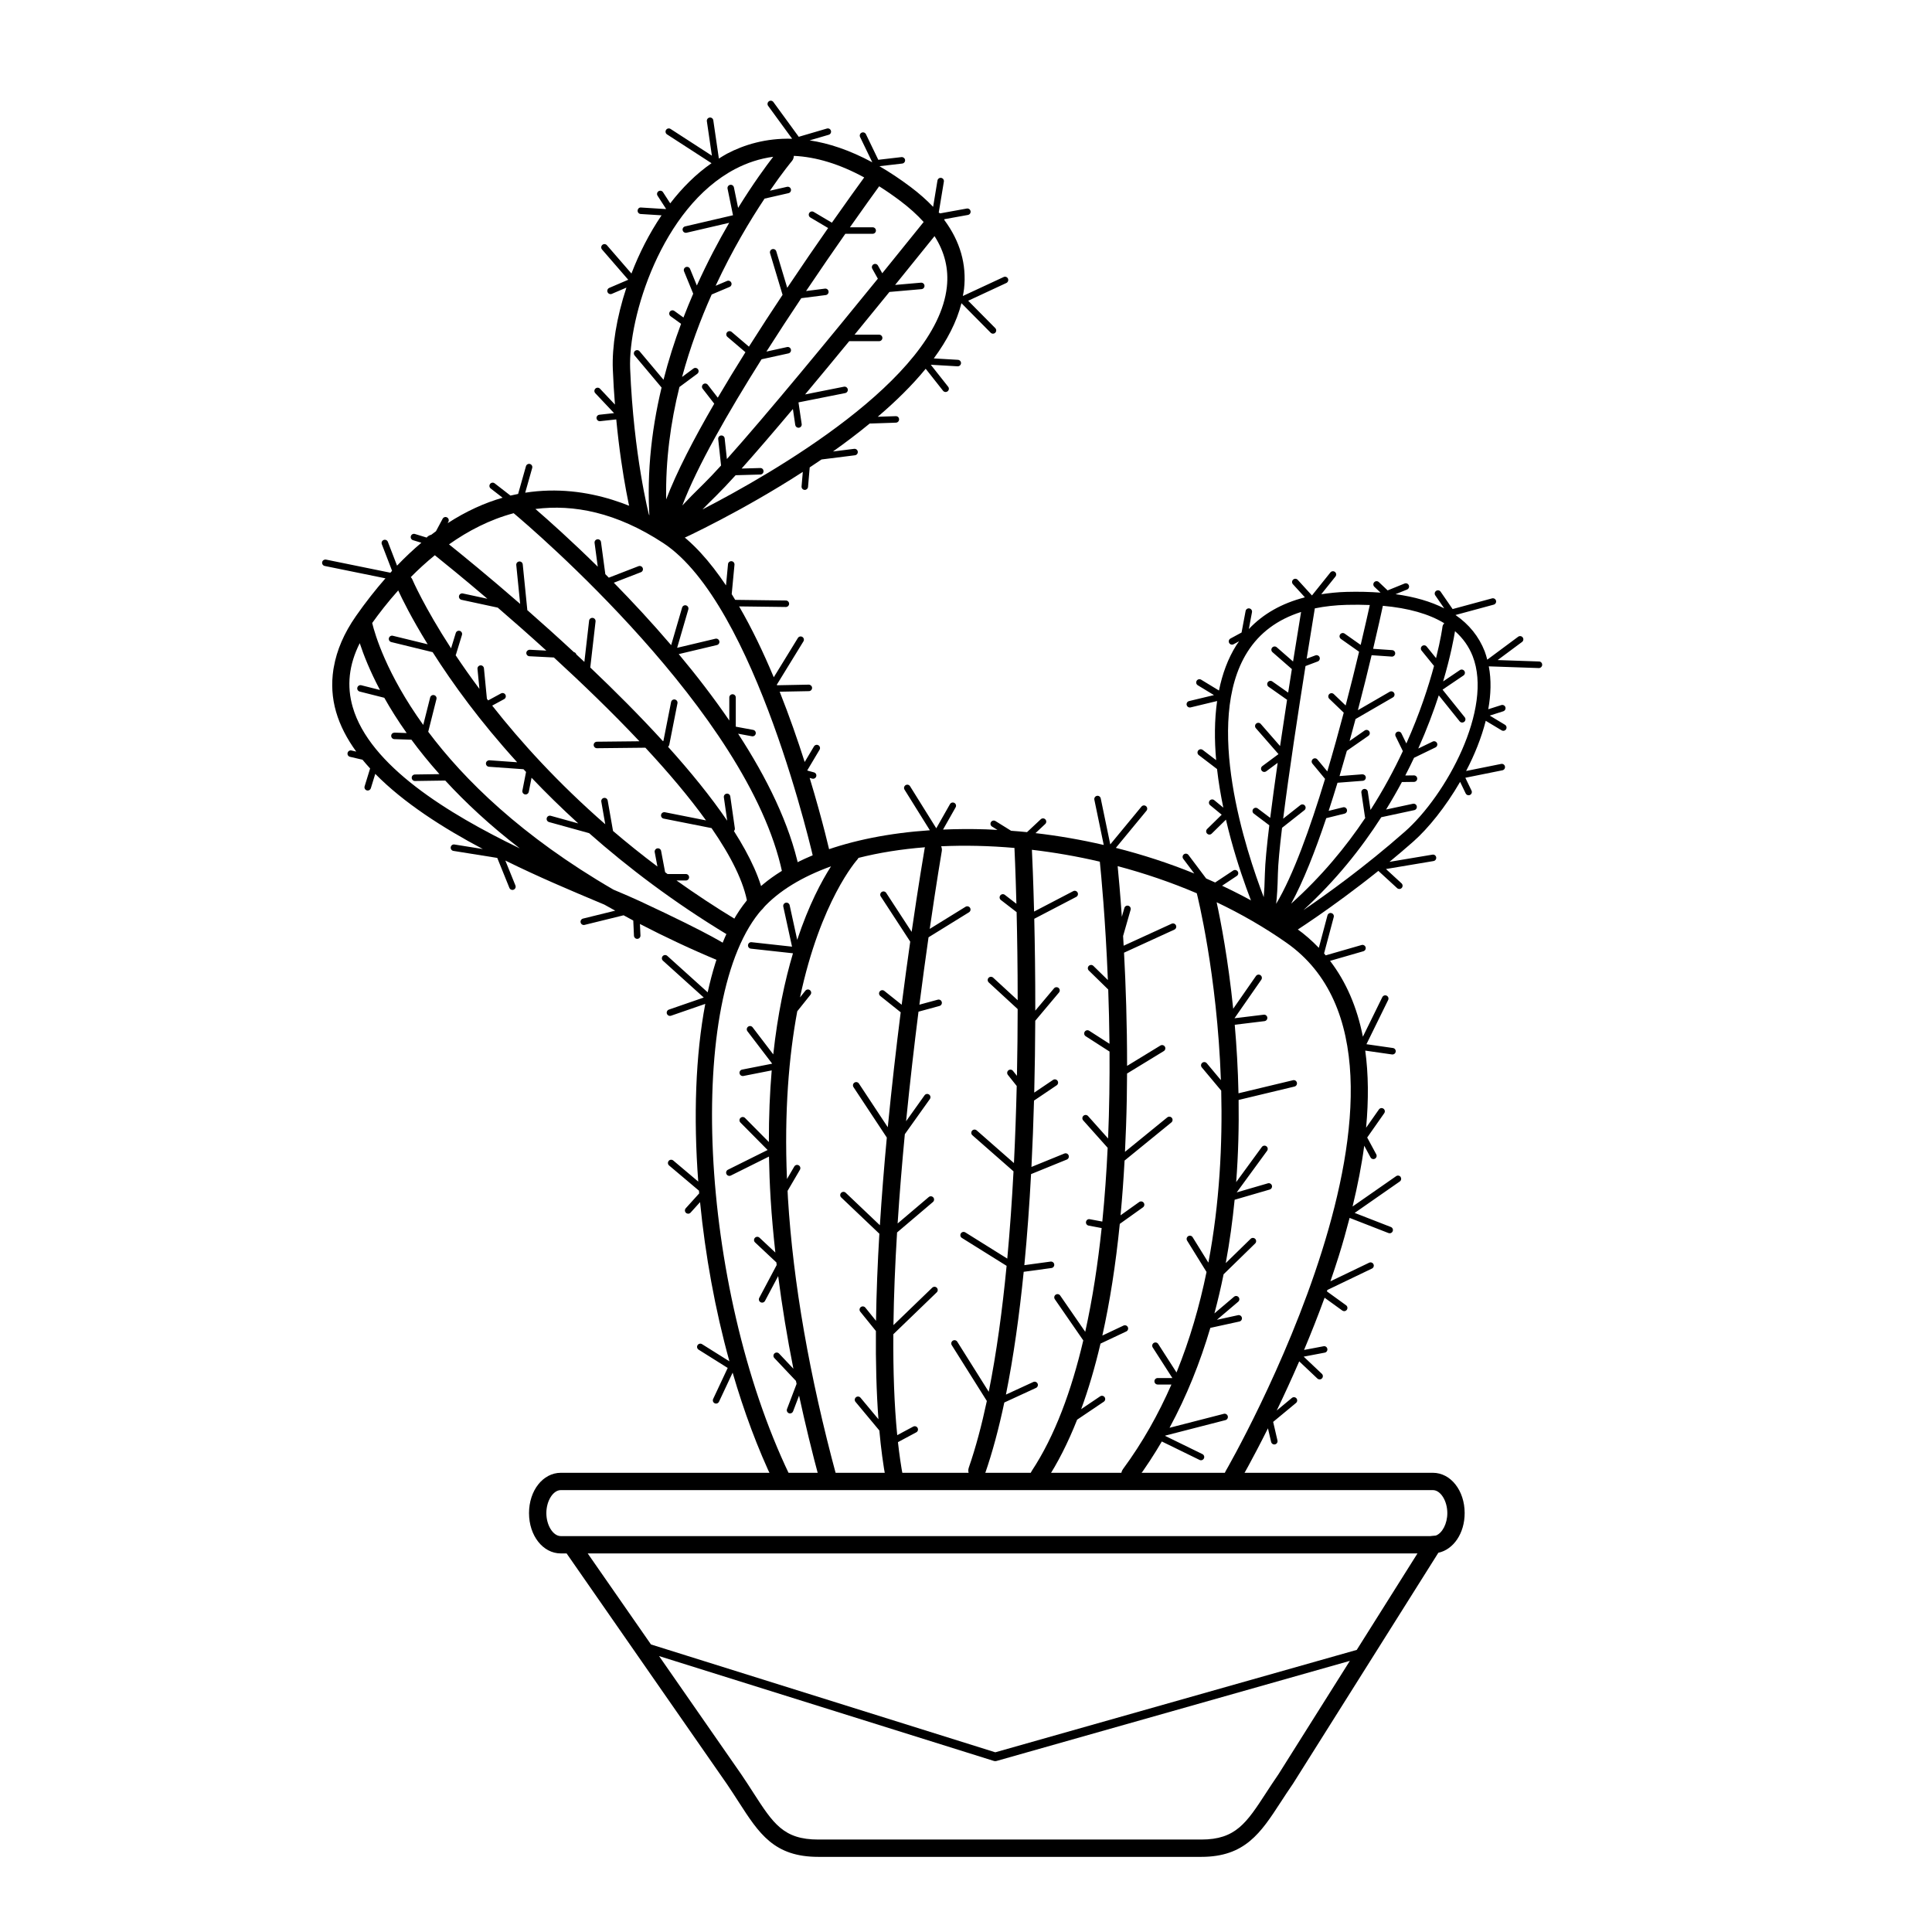 <?xml version="1.0" encoding="UTF-8"?>
<!-- Uploaded to: SVG Repo, www.svgrepo.com, Generator: SVG Repo Mixer Tools -->
<svg fill="#000000" width="800px" height="800px" version="1.1" viewBox="144 144 512 512" xmlns="http://www.w3.org/2000/svg">
 <g>
  <path d="m551.88 319.3-10.984-0.375 6.461-4.801c0.383-0.285 0.461-0.824 0.176-1.203-0.281-0.383-0.82-0.461-1.203-0.18l-8.191 6.082c-0.203-0.746-0.395-1.492-0.676-2.211-1.551-3.949-4.148-7.152-7.742-9.629l10.137-2.746c0.457-0.125 0.73-0.598 0.605-1.055s-0.602-0.73-1.055-0.605l-10.449 2.832-3.172-4.598c-0.266-0.395-0.809-0.488-1.199-0.219-0.395 0.27-0.492 0.805-0.219 1.199l2.363 3.426c-3.551-1.805-7.852-3.059-12.898-3.75l3.047-1.23c0.441-0.18 0.656-0.68 0.477-1.121-0.18-0.441-0.68-0.652-1.121-0.477l-4.5 1.824-2.336-2.211c-0.344-0.324-0.887-0.312-1.215 0.035-0.328 0.344-0.312 0.891 0.035 1.219l1.641 1.551c-2.82-0.211-5.816-0.289-9.035-0.199-2.356 0.062-4.555 0.305-6.68 0.625l3.769-4.703c0.297-0.371 0.238-0.914-0.133-1.207-0.371-0.297-0.91-0.242-1.211 0.133l-4.887 6.098-3.777-4.141c-0.32-0.352-0.863-0.375-1.215-0.055-0.348 0.32-0.379 0.863-0.055 1.215l3.152 3.453c-0.023 0.023-0.059 0.031-0.082 0.055-6.055 1.566-10.98 4.371-14.754 8.375l0.836-4.461c0.09-0.469-0.219-0.918-0.688-1.008-0.477-0.086-0.918 0.223-1.004 0.688l-1.07 5.703-2.941 1.59c-0.418 0.227-0.574 0.75-0.348 1.168 0.156 0.289 0.453 0.453 0.758 0.453 0.137 0 0.281-0.035 0.41-0.102l1.465-0.789c-0.234 0.336-0.488 0.66-0.711 1.012-2.269 3.598-3.738 7.684-4.621 12.035l-4.723-2.871c-0.41-0.246-0.938-0.121-1.184 0.289-0.246 0.406-0.121 0.934 0.285 1.184l4.297 2.613-6.598 1.586c-0.461 0.109-0.746 0.578-0.637 1.039 0.094 0.395 0.445 0.66 0.836 0.66 0.062 0 0.133-0.008 0.203-0.023l7.031-1.691c-0.719 5.043-0.727 10.371-0.254 15.672l-3.559-2.715c-0.379-0.285-0.918-0.219-1.207 0.164-0.289 0.379-0.219 0.918 0.16 1.207l4.84 3.695c0.395 3.473 0.977 6.906 1.664 10.23l-2.402-1.98c-0.363-0.301-0.91-0.25-1.211 0.117-0.305 0.367-0.25 0.91 0.117 1.211l3.066 2.527-3.856 3.785c-0.34 0.332-0.344 0.879-0.012 1.219 0.168 0.172 0.395 0.258 0.613 0.258s0.434-0.082 0.602-0.246l3.781-3.711c3.285 14.109 8.219 25.383 8.684 26.422 0.488 0.797 1.402 1.176 2.269 0.941 0.531-0.141 1.004-0.391 1.406-1.168 0.062 0.066 0.117 0.133 0.188 0.191-0.566 0.617-0.641 1.555-0.098 2.227 0.34 0.422 0.84 0.641 1.34 0.641 0.246 0 0.484-0.07 0.715-0.176 0.023 0.254 0.09 0.508 0.234 0.742 0.328 0.523 0.887 0.812 1.465 0.812 0.309 0 0.625-0.082 0.906-0.262 0.129-0.078 10.59-6.625 23.281-16.789l4.977 4.57c0.164 0.152 0.375 0.227 0.582 0.227 0.234 0 0.465-0.094 0.637-0.277 0.32-0.352 0.297-0.895-0.051-1.219l-4.129-3.793 12.605-2.113c0.469-0.078 0.785-0.523 0.707-0.992-0.082-0.469-0.504-0.793-0.992-0.707l-11.387 1.91c2.07-1.707 4.184-3.496 6.301-5.363 3.93-3.461 8.555-9.176 12.418-15.836l1.473 3.062c0.148 0.309 0.457 0.488 0.773 0.488 0.129 0 0.254-0.027 0.375-0.086 0.43-0.207 0.609-0.723 0.402-1.148l-1.637-3.402 9.824-1.98c0.469-0.094 0.766-0.547 0.672-1.016-0.094-0.465-0.539-0.766-1.016-0.672l-9.277 1.871c2.223-4.242 4.051-8.773 5.203-13.301l4.207 2.531c0.137 0.086 0.293 0.125 0.445 0.125 0.293 0 0.578-0.148 0.738-0.418 0.242-0.406 0.113-0.934-0.293-1.184l-4.039-2.434 3.59-1.145c0.453-0.145 0.703-0.629 0.559-1.082s-0.633-0.699-1.082-0.559l-3.461 1.105c0.711-3.914 0.836-7.766 0.145-11.367l13.258 0.453h0.027c0.461 0 0.844-0.367 0.859-0.832 0.027-0.496-0.344-0.898-0.82-0.914zm-27.309-0.887-2.5-3.082c-0.297-0.371-0.84-0.422-1.211-0.125-0.371 0.301-0.426 0.844-0.125 1.211l3.297 4.062c-1.457 5.422-3.769 12.582-7.336 20.547l-1.301-2.668c-0.211-0.43-0.727-0.602-1.148-0.398-0.43 0.211-0.605 0.723-0.398 1.152l1.922 3.941c-2.336 4.996-5.16 10.27-8.57 15.594l-0.719-4.84c-0.07-0.469-0.496-0.789-0.977-0.727-0.469 0.07-0.797 0.508-0.727 0.977l0.961 6.496c0.012 0.07 0.043 0.133 0.074 0.199-5.188 7.758-11.641 15.559-19.648 22.73 3.203-5.84 6.363-13.895 9.305-22.66l4.856-1.203c0.461-0.113 0.746-0.582 0.629-1.043-0.117-0.461-0.578-0.754-1.043-0.629l-3.805 0.941c0.801-2.449 1.586-4.941 2.348-7.449l6.707-0.52c0.473-0.039 0.828-0.453 0.789-0.926-0.039-0.477-0.449-0.797-0.926-0.793l-6.035 0.469c0.668-2.234 1.312-4.473 1.941-6.695l5.711-3.973c0.391-0.27 0.488-0.809 0.215-1.199-0.27-0.391-0.812-0.484-1.199-0.215l-4 2.785c0.543-1.969 1.07-3.906 1.578-5.816l9.906-5.738c0.41-0.238 0.555-0.766 0.312-1.176-0.242-0.414-0.773-0.551-1.176-0.312l-8.422 4.879c1.395-5.328 2.625-10.309 3.637-14.57l5.332 0.367c0.02 0 0.039 0.004 0.059 0.004 0.449 0 0.828-0.348 0.859-0.801 0.035-0.477-0.324-0.887-0.801-0.918l-5.047-0.348c1.312-5.566 2.211-9.668 2.582-11.398 6.797 0.605 12.223 2.152 16.273 4.625-0.242 0.254-0.434 0.566-0.48 0.938-0.004 0.129-0.434 3.238-1.699 8.305zm-45.363 57.07c-0.062 2.758-0.176 4.789-0.305 6.273-4.606-11.992-16.074-46.371-4.328-64.973 3.203-5.07 7.961-8.613 14.223-10.605-0.473 2.856-1.234 7.523-2.125 13.129l-4.32-3.773c-0.359-0.312-0.902-0.277-1.215 0.082s-0.277 0.902 0.082 1.215l5.137 4.484c-0.316 1.992-0.645 4.074-0.98 6.234l-4.199-2.957c-0.383-0.273-0.922-0.184-1.199 0.211-0.273 0.391-0.18 0.926 0.211 1.199l4.894 3.449c-0.613 3.969-1.242 8.121-1.852 12.262l-5.121-5.867c-0.312-0.359-0.855-0.395-1.215-0.082-0.355 0.312-0.395 0.855-0.078 1.215l5.996 6.867-4.281 3.176c-0.383 0.285-0.461 0.824-0.176 1.203 0.168 0.227 0.43 0.348 0.691 0.348 0.18 0 0.359-0.055 0.512-0.168l3.035-2.25c-0.734 5.129-1.418 10.113-1.977 14.582l-3.312-2.496c-0.375-0.285-0.918-0.215-1.207 0.168-0.285 0.379-0.207 0.922 0.172 1.203l4.109 3.098c-0.668 5.461-1.105 9.996-1.172 12.773zm3.445 0.078c0.059-2.625 0.473-6.941 1.105-12.184l5.918-4.668c0.371-0.293 0.438-0.836 0.141-1.207-0.293-0.375-0.832-0.434-1.207-0.141l-4.555 3.594c1.527-12.191 4.008-28.395 5.918-40.445l3.234-1.215c0.445-0.168 0.668-0.664 0.504-1.109-0.164-0.445-0.668-0.668-1.109-0.504l-2.32 0.871c0.98-6.156 1.781-11.016 2.16-13.328 2.609-0.539 5.434-0.852 8.477-0.934 2.133-0.055 4.152-0.035 6.094 0.043-0.41 1.871-1.246 5.621-2.418 10.574l-4.246-2.992c-0.387-0.273-0.922-0.184-1.199 0.207-0.273 0.391-0.18 0.926 0.211 1.203l4.809 3.391c-1 4.168-2.195 9.027-3.559 14.242l-3.144-3.019c-0.344-0.328-0.887-0.32-1.219 0.023-0.328 0.344-0.316 0.887 0.027 1.219l3.832 3.684c-1.328 5.023-2.793 10.305-4.356 15.562l-2.621-3.156c-0.305-0.371-0.848-0.414-1.211-0.113-0.367 0.305-0.418 0.848-0.113 1.211l3.348 4.039c-3.953 13.051-8.477 25.648-12.961 33.113 0.223-1.859 0.383-4.414 0.461-7.961zm33.609-11.129c-10.559 9.305-20.879 16.699-26.852 20.762 8.512-7.793 15.285-16.262 20.641-24.621l8.75-1.879c0.465-0.102 0.762-0.559 0.66-1.023-0.098-0.465-0.527-0.762-1.023-0.664l-7.113 1.527c1.508-2.453 2.91-4.887 4.191-7.285l3.211-0.039c0.477-0.008 0.855-0.398 0.852-0.871-0.004-0.473-0.391-0.852-0.859-0.852h-0.008l-2.297 0.027c0.816-1.582 1.598-3.152 2.32-4.691l5.684-2.754c0.43-0.207 0.609-0.723 0.402-1.148-0.211-0.426-0.723-0.609-1.148-0.398l-3.82 1.848c2.277-5.098 4.059-9.871 5.438-14.098l5.531 6.887c0.172 0.211 0.418 0.32 0.672 0.32 0.188 0 0.379-0.062 0.539-0.188 0.371-0.297 0.43-0.84 0.133-1.211l-5.875-7.316 5.547-3.754c0.395-0.266 0.496-0.801 0.23-1.195-0.266-0.395-0.805-0.496-1.195-0.23l-4.43 2.996c1.992-6.734 2.871-11.582 3.148-13.316 2.09 1.844 3.664 4.035 4.672 6.602 5.477 13.934-7.004 36.887-18 46.566z"/>
  <path d="m232.35 321.43c-0.566 3.758-0.363 7.508 0.715 11.227 1.066 3.676 2.914 7.18 5.344 10.523l-1.262-0.293c-0.457-0.117-0.926 0.18-1.035 0.645-0.109 0.461 0.184 0.926 0.645 1.031l3.312 0.77c0.641 0.781 1.312 1.551 2.016 2.316l-1.457 4.731c-0.141 0.453 0.113 0.938 0.57 1.078 0.082 0.027 0.168 0.039 0.254 0.039 0.367 0 0.707-0.238 0.824-0.609l1.172-3.809c7.531 7.668 17.926 14.32 28.504 19.922l-7.519-1.203c-0.465-0.078-0.91 0.242-0.984 0.715-0.074 0.469 0.242 0.91 0.715 0.984l11.617 1.859 3.215 7.945c0.133 0.336 0.457 0.539 0.797 0.539 0.109 0 0.219-0.02 0.324-0.062 0.438-0.18 0.656-0.68 0.477-1.121l-2.672-6.602c8.891 4.391 17.555 8.027 24.371 10.891 0.629 0.266 1.246 0.523 1.844 0.773 0.938 0.543 1.945 1.074 2.906 1.613l-8.539 2.102c-0.461 0.113-0.746 0.582-0.629 1.043 0.113 0.461 0.578 0.746 1.043 0.629l10.344-2.547c0.848 0.465 1.691 0.93 2.562 1.391l0.184 4.031c0.023 0.461 0.402 0.824 0.859 0.824h0.043c0.477-0.023 0.844-0.426 0.82-0.898l-0.141-3.047c6.484 3.367 13.465 6.668 21.094 9.84 0.285 0.121 0.586 0.176 0.879 0.176 0.785 0 1.543-0.402 1.969-1.109 0.586-0.973 0.371-2.231-0.5-2.953-0.305-0.25-3.555-2.734-23.516-12.027-1.871-0.871-4.238-1.887-6.957-3.031-24.367-14.141-39.605-29.195-49.074-41.832l2.18-8.668c0.117-0.461-0.164-0.93-0.625-1.043-0.461-0.117-0.926 0.164-1.043 0.625l-1.832 7.273c-9.738-13.535-12.805-23.992-13.531-27.008 1.824-2.562 4.141-5.551 6.894-8.637 1 2.18 3.481 7.254 7.812 14.273l-9.238-2.258c-0.453-0.113-0.926 0.168-1.039 0.633-0.113 0.461 0.172 0.926 0.633 1.039l10.961 2.676c2.613 4.109 5.793 8.766 9.641 13.848 3.484 4.602 7.738 9.801 12.758 15.328l-7.356-0.527c-0.469-0.008-0.887 0.324-0.918 0.797-0.035 0.473 0.32 0.887 0.797 0.922l9.16 0.656c0.219 0.238 0.449 0.48 0.672 0.719l-0.969 4.941c-0.09 0.465 0.215 0.918 0.68 1.012 0.055 0.008 0.113 0.016 0.168 0.016 0.402 0 0.762-0.285 0.844-0.695l0.734-3.738c3.734 3.926 7.856 7.981 12.375 12.102l-7.289-2.016c-0.469-0.129-0.934 0.141-1.059 0.598-0.125 0.457 0.145 0.934 0.602 1.059l10.625 2.941c10.223 9.027 22.336 18.254 36.57 26.863 0.371 0.227 0.781 0.332 1.188 0.332 0.773 0 1.535-0.395 1.965-1.109 0.656-1.086 0.309-2.496-0.773-3.152-5.578-3.375-10.828-6.856-15.781-10.387h2.469c0.477 0 0.859-0.387 0.859-0.859 0-0.477-0.387-0.859-0.859-0.859h-4.852c-0.215-0.156-0.426-0.316-0.641-0.477l-1.062-5.633c-0.09-0.469-0.539-0.773-1.008-0.688-0.465 0.09-0.773 0.539-0.688 1.008l0.719 3.809c-4.152-3.121-8.07-6.269-11.766-9.426l-1.414-8.059c-0.082-0.469-0.523-0.781-0.996-0.699-0.469 0.082-0.781 0.527-0.695 0.996l1.047 5.981c-12.508-10.918-22.379-21.789-29.965-31.441l3.16-1.715c0.418-0.227 0.574-0.75 0.348-1.168-0.223-0.414-0.746-0.574-1.168-0.348l-3.41 1.852c-0.109-0.141-0.227-0.289-0.332-0.43l-0.785-8.082c-0.047-0.473-0.48-0.828-0.941-0.773-0.473 0.047-0.816 0.465-0.77 0.938l0.512 5.297c-2.359-3.164-4.461-6.156-6.316-8.941 0.023-0.043 0.07-0.07 0.086-0.121l1.605-5.242c0.137-0.453-0.117-0.934-0.57-1.074-0.461-0.141-0.934 0.117-1.074 0.57l-1.246 4.059c-7.106-10.93-10.211-18.125-10.289-18.316-0.094-0.219-0.238-0.391-0.383-0.562 1.953-1.973 4.078-3.93 6.371-5.797 2.519 2.016 7.519 6.074 13.93 11.535l-6.5-1.402c-0.465-0.102-0.922 0.195-1.023 0.66-0.098 0.465 0.199 0.922 0.66 1.023l9.609 2.07c3.957 3.406 8.32 7.25 12.875 11.391l-4.402-0.227c-0.445-0.008-0.879 0.344-0.906 0.816-0.023 0.477 0.34 0.879 0.816 0.902l6.496 0.332c7.488 6.871 15.371 14.469 22.664 22.199l-11.273 0.121c-0.477 0.008-0.855 0.395-0.852 0.871 0.008 0.473 0.391 0.852 0.859 0.852h0.008l12.836-0.137c6.023 6.481 11.562 13.012 16.066 19.262l-10.891-2.16c-0.453-0.09-0.922 0.211-1.012 0.676-0.09 0.469 0.211 0.918 0.676 1.012l12.695 2.516c5.117 7.406 8.641 14.344 9.566 20.191 0.18 1.129 1.156 1.938 2.266 1.938 0.121 0 0.242-0.008 0.363-0.027 1.254-0.199 2.106-1.375 1.91-2.625-0.883-5.566-3.867-11.945-8.172-18.699 0.188-0.191 0.281-0.453 0.242-0.719l-1.207-8.453c-0.066-0.469-0.5-0.816-0.977-0.73-0.469 0.066-0.797 0.504-0.727 0.973l0.887 6.195c-4.328-6.359-9.738-13-15.68-19.598 0.16-0.125 0.281-0.297 0.324-0.504l2.172-11.008c0.094-0.465-0.211-0.918-0.676-1.012-0.477-0.098-0.918 0.211-1.012 0.676l-2.039 10.32h-0.16c-6.109-6.688-12.703-13.289-19.219-19.477l1.402-12.199c0.055-0.473-0.285-0.898-0.758-0.953-0.488-0.047-0.902 0.285-0.953 0.758l-1.254 10.91c-0.715-0.672-1.426-1.328-2.137-1.992-0.082-0.309-0.328-0.543-0.652-0.609-4.277-3.969-8.453-7.715-12.355-11.141 0.004-0.039 0.02-0.074 0.016-0.113l-1.203-11.988c-0.047-0.473-0.469-0.824-0.945-0.77-0.473 0.047-0.816 0.469-0.77 0.941l1.031 10.301c-8.305-7.223-15.191-12.844-18.855-15.777 5.062-3.586 10.801-6.574 17.133-8.262 4.461 3.738 62.207 52.875 71.18 95.23 0.227 1.082 1.184 1.82 2.246 1.82 0.16 0 0.316-0.016 0.477-0.047 1.242-0.262 2.031-1.48 1.77-2.723-2.523-11.922-8.598-24.188-16.195-35.844l3.672 0.68c0.051 0.012 0.105 0.016 0.16 0.016 0.406 0 0.766-0.289 0.844-0.703 0.086-0.469-0.219-0.918-0.688-1.004l-4.602-0.852v-7.734c0-0.477-0.387-0.859-0.859-0.859-0.477 0-0.859 0.387-0.859 0.859v6.098c-4.188-6.113-8.75-12.027-13.402-17.594l10.121-2.402c0.461-0.109 0.75-0.574 0.637-1.035-0.109-0.465-0.582-0.754-1.035-0.641l-10.145 2.41 2.965-10.176c0.133-0.457-0.129-0.934-0.582-1.066-0.457-0.133-0.938 0.129-1.066 0.586l-2.902 9.953c-5.152-6.027-10.344-11.609-15.199-16.551l7.176-2.777c0.445-0.172 0.664-0.668 0.488-1.113-0.172-0.441-0.668-0.66-1.113-0.492l-7.875 3.047c-0.305-0.309-0.617-0.625-0.922-0.93l-1.145-8.504c-0.062-0.473-0.496-0.801-0.965-0.738-0.473 0.062-0.805 0.496-0.738 0.969l0.844 6.293c-7.09-6.981-13.066-12.309-16.523-15.293 10.086-1.289 21.461 0.875 33.887 9.031 24.562 16.133 39.809 83.609 39.961 84.289 0.277 1.238 1.508 2.012 2.738 1.742 1.238-0.273 2.019-1.5 1.746-2.738-0.219-0.98-2.152-9.539-5.652-21.051l0.688 0.188c0.074 0.02 0.152 0.031 0.223 0.031 0.379 0 0.727-0.25 0.832-0.637 0.125-0.457-0.145-0.934-0.602-1.055l-1.742-0.477c-0.008-0.023-0.016-0.051-0.023-0.074l3.246-5.453c0.242-0.41 0.109-0.938-0.301-1.18-0.406-0.242-0.934-0.105-1.18 0.301l-2.461 4.133c-1.859-5.828-4.074-12.199-6.629-18.629l7.742-0.148c0.477-0.008 0.855-0.402 0.844-0.879s-0.445-0.844-0.875-0.844l-8.395 0.164c-0.02-0.051-0.043-0.105-0.066-0.16l7.043-11.469c0.25-0.406 0.121-0.934-0.285-1.184-0.406-0.242-0.934-0.121-1.184 0.285l-6.391 10.41c-2.723-6.5-5.785-12.938-9.184-18.781l12.379 0.156h0.012c0.473 0 0.855-0.379 0.859-0.848 0.004-0.477-0.375-0.867-0.848-0.871l-13.445-0.172c-0.309-0.508-0.609-1.023-0.918-1.52l0.734-7.789c0.043-0.473-0.305-0.895-0.777-0.938-0.461-0.035-0.895 0.305-0.938 0.777l-0.531 5.641c-4.258-6.363-8.965-11.684-14.098-15.055-7.688-5.047-22.09-12.164-39.117-9.512l1.852-6.547c0.129-0.457-0.133-0.934-0.59-1.062-0.457-0.129-0.934 0.137-1.062 0.594l-2.078 7.344c-0.672 0.133-1.352 0.27-2.031 0.434l-4.184-3.242c-0.379-0.293-0.918-0.223-1.207 0.152-0.293 0.375-0.223 0.918 0.152 1.207l3.16 2.449c-4.731 1.363-9.609 3.543-14.57 6.754l0.199-0.371c0.223-0.418 0.066-0.941-0.355-1.164-0.422-0.227-0.941-0.066-1.164 0.352l-1.77 3.312c-0.418 0.305-0.832 0.613-1.246 0.934-0.461 0.117-0.898 0.348-1.219 0.746l-3.117-0.953c-0.457-0.133-0.934 0.117-1.074 0.574-0.137 0.453 0.117 0.934 0.57 1.074l2.219 0.676c-2.144 1.809-4.297 3.824-6.449 6.07l-2.434-6.309c-0.168-0.445-0.668-0.664-1.113-0.496-0.445 0.172-0.664 0.672-0.492 1.113l2.719 7.055c-0.148 0.16-0.297 0.344-0.445 0.508l-17.062-3.477c-0.461-0.086-0.922 0.207-1.016 0.672-0.094 0.465 0.207 0.922 0.672 1.016l16.098 3.277c-2.617 2.996-5.231 6.297-7.832 10.023-0.004 0-0.004 0.004-0.004 0.008-3.141 4.496-5.062 9.012-5.852 13.52m12.238 6.039-4.953-1.254c-0.453-0.117-0.93 0.16-1.047 0.625-0.117 0.461 0.164 0.93 0.625 1.047l6.519 1.648c1.629 2.902 3.586 6.031 5.93 9.344l-3.207-0.109c-0.516 0.02-0.875 0.355-0.891 0.832-0.016 0.477 0.355 0.875 0.832 0.891l4.527 0.152c2.156 2.93 4.621 5.981 7.418 9.125l-6.496 0.094c-0.477 0.008-0.855 0.398-0.848 0.875 0.008 0.473 0.391 0.848 0.859 0.848h0.012l8.02-0.117c5.348 5.805 11.816 11.867 19.75 17.977-19.176-9.262-39.797-21.977-44.273-37.438-1.629-5.621-1.023-11.203 1.859-16.945 1.016 3.086 2.68 7.34 5.363 12.406z"/>
  <path d="m411.12 217.83c-0.203-0.43-0.719-0.621-1.145-0.414l-10.812 5.027c0.117-0.629 0.25-1.262 0.32-1.891 0.711-6.481-1.031-12.57-5.191-18.199-0.004-0.086-0.055-0.168-0.066-0.254l6.289-1.137c0.469-0.086 0.781-0.531 0.695-1-0.086-0.465-0.52-0.773-1-0.695l-7.051 1.277c-0.125-0.074-0.25-0.148-0.383-0.199l1.359-8.215c0.078-0.469-0.238-0.914-0.711-0.988-0.461-0.082-0.91 0.238-0.988 0.711l-1.148 6.961c-1.723-1.801-3.695-3.555-5.945-5.246-2.859-2.152-5.617-3.973-8.285-5.519l6.039-0.703c0.473-0.055 0.812-0.48 0.758-0.953-0.059-0.473-0.496-0.801-0.953-0.758l-6.148 0.715-3.273-6.785c-0.207-0.43-0.719-0.605-1.152-0.402-0.426 0.207-0.605 0.723-0.398 1.148l3.238 6.707c-6.062-3.266-11.605-5.07-16.609-5.816l5.062-1.484c0.453-0.133 0.719-0.613 0.582-1.066-0.133-0.457-0.609-0.723-1.066-0.586l-7.465 2.188-6.719-9.211c-0.281-0.387-0.82-0.473-1.203-0.188-0.383 0.281-0.465 0.82-0.188 1.203l6.359 8.715c-7.012-0.199-12.785 1.613-17.234 3.945-0.75 0.395-1.457 0.863-2.18 1.305l-1.48-10.141c-0.07-0.473-0.496-0.793-0.977-0.727-0.469 0.066-0.793 0.504-0.727 0.977l1.332 9.129-10.953-7.09c-0.402-0.258-0.934-0.141-1.191 0.254-0.258 0.398-0.145 0.934 0.254 1.191l11.793 7.637c-4.137 2.867-7.777 6.527-10.945 10.637l-1.91-2.953c-0.258-0.402-0.789-0.512-1.191-0.258-0.398 0.258-0.512 0.793-0.254 1.191l2.234 3.457c-0.02 0.027-0.043 0.051-0.062 0.078l-6.539-0.41c-0.488-0.074-0.887 0.328-0.914 0.805-0.031 0.477 0.328 0.883 0.805 0.914l5.535 0.348c-3.277 4.832-5.941 10.109-7.981 15.426l-6.5-7.5c-0.312-0.359-0.859-0.398-1.211-0.086-0.359 0.312-0.398 0.855-0.086 1.215l6.949 8.02-5.027 2.156c-0.438 0.188-0.641 0.695-0.453 1.133 0.137 0.324 0.457 0.52 0.789 0.52 0.113 0 0.227-0.023 0.34-0.07l3.867-1.656c-2.621 7.945-3.848 15.68-3.602 21.664 0.133 3.281 0.328 6.387 0.566 9.336l-3.961-4.203c-0.324-0.348-0.871-0.363-1.219-0.035-0.344 0.324-0.363 0.871-0.035 1.219l4.977 5.281-3.883 0.426c-0.473 0.051-0.816 0.477-0.762 0.949 0.051 0.441 0.422 0.77 0.855 0.77 0.031 0 0.062 0 0.094-0.008l4.277-0.469c1.527 15.961 4.098 25.949 4.231 26.469 0.324 1.223 1.566 1.965 2.805 1.641 1.227-0.32 1.961-1.574 1.641-2.805-0.043-0.156-4.055-15.684-4.996-38.758-0.551-13.461 8.281-42.652 27.832-52.906 3.234-1.695 6.598-2.769 10.082-3.242-1.855 2.398-5.297 7.062-9.301 13.547l-1.113-5.438c-0.098-0.465-0.555-0.77-1.016-0.668-0.465 0.094-0.766 0.551-0.668 1.016l1.441 7.039-12.695 2.957c-0.461 0.109-0.75 0.57-0.645 1.031 0.094 0.398 0.445 0.668 0.836 0.668 0.066 0 0.133-0.008 0.199-0.023l11.297-2.629c-2.809 4.82-5.769 10.406-8.57 16.613l-1.805-4.406c-0.184-0.438-0.68-0.648-1.121-0.473-0.441 0.18-0.652 0.684-0.473 1.121l2.43 5.93c-0.883 2.047-1.75 4.152-2.582 6.316l-2.406-1.742c-0.383-0.281-0.926-0.191-1.203 0.191-0.277 0.383-0.191 0.922 0.191 1.203l2.785 2.016c-1.75 4.703-3.332 9.66-4.652 14.824l-6.34-7.543c-0.309-0.363-0.848-0.41-1.211-0.105-0.363 0.305-0.41 0.848-0.105 1.211l7.141 8.5c-2.812 11.766-4.203 24.535-2.934 37.754 0.117 1.188 1.117 2.078 2.285 2.078 0.074 0 0.148-0.004 0.223-0.008 0.496-0.047 0.91-0.281 1.262-0.586 0.008 0 0.012 0.008 0.023 0.008 0.152 0.031 0.309 0.047 0.461 0.051 0.031 0.047 0.055 0.098 0.086 0.148 0.473 0.773 1.324 1.211 2.238 1.211 0.316 0 0.641-0.051 0.957-0.16 0.074-0.027 0.145-0.051 0.215-0.086 1.332-0.609 16.332-7.539 32.613-18.059l-0.328 3.84c-0.043 0.473 0.309 0.891 0.785 0.93 0.027 0 0.051 0.004 0.074 0.004 0.441 0 0.82-0.34 0.855-0.789l0.441-5.172c1.043-0.688 2.09-1.387 3.133-2.102l8.863-1.113c0.473-0.059 0.805-0.488 0.746-0.961s-0.48-0.797-0.961-0.746l-5.606 0.703c3.312-2.348 6.586-4.828 9.734-7.414l6.945-0.227c0.477-0.016 0.848-0.414 0.836-0.887-0.016-0.477-0.344-0.836-0.887-0.832l-4.766 0.156c4.723-4.031 9.082-8.289 12.703-12.715l4.602 5.828c0.172 0.215 0.422 0.328 0.676 0.328 0.188 0 0.375-0.059 0.535-0.184 0.371-0.297 0.438-0.836 0.145-1.207l-4.606-5.832 7.098 0.414c0.48 0.016 0.879-0.336 0.91-0.809 0.027-0.477-0.336-0.883-0.812-0.91l-6.398-0.375c3.504-4.75 6.07-9.66 7.328-14.633l7.738 7.82c0.168 0.172 0.391 0.258 0.613 0.258 0.219 0 0.438-0.082 0.605-0.25 0.34-0.332 0.34-0.879 0.008-1.219l-7.18-7.254 10.148-4.723c0.406-0.211 0.594-0.723 0.391-1.152zm-46.664-14.816-4.828-2.859c-0.406-0.242-0.934-0.105-1.18 0.305-0.242 0.406-0.105 0.938 0.305 1.18l4.711 2.789c-3.219 4.602-6.938 10.012-10.84 15.844l-2.902-9.668c-0.133-0.453-0.613-0.711-1.07-0.578-0.453 0.137-0.715 0.617-0.578 1.074l3.316 11.035c-2.938 4.418-5.949 9.039-8.914 13.73l-4.582-3.902c-0.363-0.309-0.906-0.266-1.215 0.098-0.309 0.363-0.266 0.906 0.098 1.215l4.773 4.066c-2.523 4.019-4.992 8.062-7.328 12.043l-2.652-3.418c-0.293-0.375-0.832-0.441-1.207-0.152-0.375 0.293-0.445 0.832-0.152 1.207l3.074 3.961c-5.426 9.336-10.02 18.203-12.738 25.367-0.195-10.395 1.184-20.434 3.512-29.793l4.731-3.504c0.383-0.281 0.461-0.824 0.18-1.203-0.281-0.383-0.824-0.465-1.203-0.18l-3.008 2.227c2.129-7.867 4.879-15.215 7.848-21.855l4.738-2.004c0.438-0.184 0.645-0.691 0.457-1.125-0.188-0.438-0.695-0.645-1.129-0.457l-3.023 1.277c4.414-9.488 9.172-17.395 12.969-23.098l6.34-1.449c0.461-0.105 0.754-0.566 0.645-1.031-0.105-0.465-0.57-0.75-1.031-0.648l-4.539 1.035c3.406-4.949 5.754-7.773 5.848-7.883 0.332-0.395 0.473-0.871 0.496-1.352 5.91 0.266 12.137 2.172 18.648 5.715-1.555 2.125-4.625 6.379-8.566 11.992zm-39.629 74.938c3.898-10.309 12.133-24.684 20.992-38.738l7.129-1.562c0.461-0.102 0.758-0.562 0.656-1.023-0.102-0.465-0.562-0.758-1.027-0.656l-5.469 1.199c3.082-4.848 6.211-9.621 9.238-14.152l6.484-0.824c0.473-0.059 0.809-0.488 0.746-0.961-0.059-0.473-0.477-0.801-0.961-0.746l-5 0.637c3.777-5.617 7.348-10.801 10.406-15.172h7.246c0.477 0 0.859-0.387 0.859-0.859 0-0.477-0.387-0.859-0.859-0.859h-6.031c3.688-5.246 6.481-9.113 7.754-10.867 1.844 1.168 3.703 2.445 5.586 3.867 2.426 1.824 4.488 3.688 6.203 5.594-2.004 2.496-5.977 7.43-10.973 13.586l-1.137-2.039c-0.23-0.414-0.758-0.562-1.172-0.332-0.414 0.23-0.566 0.758-0.332 1.172l1.473 2.641c-12.102 14.895-29.465 36.031-40.004 47.793l-0.594-5.484c-0.051-0.473-0.48-0.805-0.949-0.762-0.473 0.051-0.816 0.477-0.762 0.949l0.758 7.012c-1.77 1.941-3.312 3.57-4.523 4.758-2.422 2.359-4.281 4.258-5.738 5.832zm70.098-57.902c-2.672 24.488-46.434 49.5-64.754 58.949 1.004-1.031 2.191-2.223 3.606-3.606 1.375-1.348 3.137-3.211 5.172-5.453l6.555-0.184c0.477-0.016 0.852-0.41 0.836-0.887-0.016-0.477-0.367-0.863-0.887-0.836l-4.918 0.137c3.887-4.352 8.594-9.84 13.59-15.777l0.625 4.231c0.062 0.426 0.43 0.734 0.848 0.734 0.043 0 0.086-0.004 0.129-0.008 0.473-0.07 0.797-0.508 0.727-0.977l-0.848-5.738 12.383-2.465c0.465-0.094 0.77-0.547 0.676-1.012-0.094-0.469-0.551-0.77-1.016-0.676l-10.289 2.047c3.879-4.644 7.856-9.449 11.691-14.117h7.93c0.477 0 0.859-0.387 0.859-0.859 0-0.477-0.387-0.859-0.859-0.859h-6.516c3.258-3.973 6.387-7.812 9.242-11.324l8.508-0.742c0.473-0.043 0.824-0.461 0.781-0.934-0.043-0.473-0.441-0.809-0.934-0.781l-6.848 0.598c4.527-5.582 8.242-10.195 10.445-12.934 2.711 4.234 3.789 8.699 3.266 13.473z"/>
  <path d="m515.19 455.91c-0.273-0.395-0.812-0.488-1.199-0.215l-11.547 8.043c1.363-5.617 2.418-11.012 3.09-16.117l1.672 3.098c0.152 0.289 0.453 0.453 0.758 0.453 0.137 0 0.277-0.035 0.406-0.102 0.418-0.227 0.578-0.75 0.348-1.168l-2.398-4.449 4.519-6.445c0.273-0.391 0.18-0.93-0.211-1.199-0.395-0.27-0.93-0.18-1.199 0.207l-3.398 4.844c0.688-7.418 0.625-14.254-0.227-20.438l7.098 1.02c0.043 0.008 0.082 0.008 0.125 0.008 0.422 0 0.793-0.309 0.852-0.738 0.066-0.473-0.258-0.91-0.727-0.977l-7.027-1.012 5.75-11.711c0.211-0.426 0.035-0.941-0.395-1.152-0.422-0.207-0.941-0.031-1.152 0.395l-5.148 10.484c-1.547-7.856-4.457-14.57-8.699-20.102l8.828-2.547c0.457-0.133 0.723-0.609 0.59-1.066-0.133-0.457-0.617-0.723-1.066-0.586l-9.52 2.742c-0.145-0.172-0.273-0.355-0.418-0.523l2.559-9.625c0.125-0.461-0.148-0.93-0.609-1.051-0.465-0.129-0.93 0.152-1.055 0.613l-2.285 8.59c-1.805-1.871-3.758-3.609-5.938-5.137-6.059-4.246-12.684-8.023-19.703-11.324l3.902-2.59c0.398-0.262 0.504-0.797 0.242-1.195-0.266-0.395-0.801-0.504-1.195-0.242l-4.785 3.172c-0.793-0.359-1.582-0.715-2.383-1.062l-4.695-6.238c-0.289-0.379-0.828-0.453-1.203-0.168-0.379 0.289-0.457 0.828-0.172 1.203l2.922 3.883c-6.672-2.711-13.641-4.984-20.785-6.793l8.117-9.84c0.305-0.367 0.25-0.91-0.117-1.211-0.367-0.305-0.91-0.254-1.211 0.113l-8.266 10.02-2.531-12.195c-0.098-0.465-0.551-0.773-1.02-0.668-0.465 0.098-0.762 0.555-0.668 1.02l2.488 11.992c-5.945-1.379-11.992-2.43-18.09-3.137l2.582-2.418c0.348-0.324 0.363-0.871 0.039-1.219-0.32-0.348-0.867-0.363-1.219-0.039l-3.644 3.414c-1.402-0.145-2.809-0.258-4.219-0.363l-4.148-2.578c-0.402-0.25-0.934-0.129-1.188 0.277-0.25 0.402-0.129 0.934 0.277 1.184l1.441 0.895c-1.023-0.055-2.051-0.125-3.074-0.156-3.887-0.129-7.664-0.098-11.348 0.059l3.336-5.891c0.234-0.414 0.09-0.938-0.324-1.172-0.41-0.234-0.938-0.09-1.172 0.324l-3.629 6.402-6.953-11.152c-0.25-0.402-0.781-0.531-1.184-0.277s-0.527 0.781-0.277 1.188l6.711 10.762c-21.453 1.453-38.762 7.75-47.734 17.715-5.09 5.656-8.777 14.453-11.145 25.23l-10.703-9.656c-0.348-0.32-0.898-0.293-1.215 0.062-0.316 0.352-0.289 0.898 0.062 1.215l10.82 9.762-9.238 3.195c-0.449 0.156-0.688 0.645-0.535 1.098 0.125 0.355 0.457 0.578 0.812 0.578 0.094 0 0.188-0.016 0.281-0.047l9.078-3.141c-2.57 13.555-3.16 29.91-1.859 47.094l-6.621-5.586c-0.367-0.309-0.91-0.266-1.211 0.102-0.305 0.363-0.262 0.906 0.102 1.211l7.918 6.68c0.02 0.242 0.039 0.48 0.059 0.723l-3.559 3.938c-0.316 0.355-0.293 0.898 0.059 1.219 0.164 0.148 0.375 0.223 0.578 0.223 0.234 0 0.469-0.098 0.641-0.285l2.512-2.781c1.379 14.02 3.977 28.43 7.781 42.188l-7.254-4.551c-0.402-0.254-0.934-0.129-1.188 0.27-0.254 0.402-0.129 0.934 0.273 1.188l7.715 4.844-3.856 8.219c-0.203 0.43-0.02 0.945 0.41 1.145 0.117 0.055 0.242 0.082 0.363 0.082 0.324 0 0.637-0.184 0.777-0.496l3.613-7.699c2.981 10.234 6.613 20.07 10.91 29.031 0.395 0.824 1.215 1.301 2.07 1.301 0.332 0 0.668-0.07 0.992-0.227 1.145-0.547 1.625-1.918 1.074-3.062-24.004-50.07-27.664-127.17-7.117-149.99 4.25-4.719 10.512-8.477 18.148-11.234-2.512 3.918-5.902 10.254-8.965 19.488l-2.004-9.188c-0.102-0.465-0.574-0.766-1.027-0.656-0.461 0.102-0.758 0.559-0.656 1.023l2.316 10.621-10.715-1.18c-0.477-0.066-0.898 0.289-0.949 0.762-0.055 0.473 0.289 0.898 0.762 0.949l11.152 1.227c-2.168 7.293-4.066 16.16-5.223 26.789l-5.473-7.172c-0.289-0.379-0.828-0.453-1.207-0.16-0.379 0.289-0.453 0.828-0.164 1.203l6.559 8.594-7.969 1.57c-0.465 0.09-0.77 0.543-0.68 1.012 0.082 0.41 0.441 0.695 0.844 0.695 0.055 0 0.109-0.004 0.164-0.016l7.512-1.48c-0.496 5.824-0.766 12.156-0.75 18.988l-6.316-6.379c-0.332-0.34-0.883-0.34-1.215-0.008-0.34 0.332-0.34 0.879-0.008 1.215l7.203 7.277-10.516 5.231c-0.426 0.215-0.598 0.73-0.387 1.156 0.148 0.305 0.453 0.477 0.77 0.477 0.129 0 0.262-0.027 0.383-0.09l10.113-5.035c0.066 3.625 0.207 7.375 0.445 11.281 0.281 4.613 0.719 9.352 1.246 14.156l-4.203-3.938c-0.348-0.328-0.891-0.305-1.215 0.039-0.324 0.348-0.312 0.891 0.039 1.215l5.652 5.305c0.031 0.23 0.047 0.461 0.078 0.691l-4.617 8.695c-0.223 0.418-0.066 0.941 0.355 1.164 0.129 0.07 0.27 0.102 0.402 0.102 0.309 0 0.605-0.164 0.762-0.457l3.492-6.574c1.031 7.957 2.359 16.141 4.035 24.551l-3.797-4.023c-0.328-0.344-0.871-0.359-1.219-0.035-0.348 0.324-0.359 0.871-0.035 1.219l5.727 6.062c0.055 0.262 0.113 0.531 0.168 0.793l-2.535 6.66c-0.168 0.445 0.055 0.941 0.5 1.113 0.102 0.039 0.203 0.055 0.309 0.055 0.344 0 0.672-0.211 0.801-0.555l1.586-4.164c1.602 7.383 3.414 14.902 5.492 22.582 0.277 1.027 1.203 1.699 2.215 1.699 0.199 0 0.402-0.027 0.602-0.082 1.223-0.328 1.949-1.59 1.617-2.812-7.172-26.52-11.504-51.332-12.875-73.742-0.043-0.648-0.059-1.27-0.094-1.91l3.269-5.586c0.238-0.41 0.102-0.938-0.312-1.176-0.41-0.246-0.938-0.102-1.18 0.309l-1.938 3.316c-0.75-17.945 0.531-32.652 2.727-44.457l3.496-4.375c0.297-0.371 0.238-0.914-0.133-1.211-0.371-0.293-0.91-0.238-1.211 0.133l-1.426 1.781c5.453-25.672 15.051-36.379 15.25-36.598 0.105-0.109 0.152-0.246 0.23-0.371 5.43-1.379 11.363-2.324 17.648-2.82-0.02 0.07-0.062 0.125-0.078 0.199-0.211 1.227-1.637 9.609-3.469 22.227l-6.738-10.332c-0.258-0.398-0.793-0.512-1.191-0.25-0.398 0.258-0.512 0.793-0.25 1.191l7.809 11.973c-0.719 5.039-1.492 10.664-2.269 16.727l-4.598-3.672c-0.367-0.297-0.91-0.238-1.207 0.133s-0.238 0.914 0.133 1.211l5.414 4.328c-1.188 9.387-2.379 19.73-3.422 30.465l-7.652-11.586c-0.262-0.395-0.793-0.504-1.191-0.242-0.395 0.262-0.508 0.797-0.242 1.195l8.828 13.363c-0.715 7.644-1.344 15.461-1.836 23.238l-9.059-8.613c-0.344-0.332-0.891-0.312-1.219 0.031s-0.312 0.891 0.031 1.215l10.109 9.613c-0.465 7.82-0.781 15.582-0.887 23.082l-2.832-3.504c-0.301-0.367-0.844-0.422-1.211-0.129-0.371 0.301-0.426 0.844-0.129 1.211l4.141 5.117c-0.066 8.246 0.133 16.133 0.672 23.383l-4.75-5.703c-0.305-0.367-0.848-0.418-1.215-0.109-0.363 0.305-0.414 0.848-0.109 1.211l6.316 7.586c0.426 4.719 1.008 9.137 1.77 13.168 0.211 1.102 1.172 1.867 2.254 1.867 0.141 0 0.285-0.016 0.43-0.039 1.246-0.234 2.066-1.438 1.828-2.684-0.543-2.867-0.988-5.957-1.352-9.223l4.856-2.602c0.422-0.227 0.578-0.746 0.355-1.164-0.223-0.422-0.746-0.574-1.164-0.355l-4.238 2.269c-0.797-8.055-1.098-17.129-1.031-26.746l11.504-11.102c0.34-0.328 0.348-0.875 0.023-1.215-0.332-0.34-0.875-0.348-1.219-0.02l-10.281 9.926c0.102-7.938 0.449-16.215 0.961-24.559l9.504-8.07c0.363-0.309 0.406-0.852 0.102-1.211-0.309-0.363-0.852-0.406-1.211-0.102l-8.246 7c0.512-7.922 1.172-15.883 1.91-23.664l6.629-9.301c0.277-0.387 0.188-0.926-0.203-1.203-0.391-0.273-0.926-0.184-1.199 0.203l-4.894 6.871c1.016-10.23 2.156-20.082 3.289-29.035l5.559-1.512c0.461-0.125 0.73-0.598 0.605-1.059-0.125-0.461-0.59-0.73-1.059-0.605l-4.867 1.324c0.84-6.539 1.664-12.559 2.422-17.859l10.719-6.625c0.402-0.25 0.531-0.781 0.281-1.184-0.254-0.402-0.781-0.527-1.188-0.281l-9.496 5.867c1.801-12.43 3.152-20.355 3.203-20.656 0.074-0.441-0.02-0.855-0.176-1.242 6.234-0.285 12.754-0.145 19.426 0.441v0.004c0.012 0.246 0.285 5.773 0.516 14.793l-3.062-2.363c-0.375-0.293-0.918-0.223-1.207 0.156-0.293 0.379-0.219 0.918 0.156 1.207l4.172 3.219c0.152 6.441 0.277 14.406 0.281 23.34l-6.5-5.984c-0.348-0.316-0.891-0.297-1.219 0.051-0.32 0.348-0.297 0.895 0.051 1.219l7.664 7.059c-0.008 5.59-0.066 11.527-0.191 17.695l-1.055-1.324c-0.293-0.371-0.832-0.434-1.207-0.137-0.371 0.297-0.434 0.836-0.137 1.207l2.34 2.941c-0.156 6.629-0.395 13.488-0.734 20.43l-9.875-8.664c-0.359-0.312-0.902-0.281-1.215 0.078-0.312 0.355-0.277 0.902 0.078 1.215l10.898 9.562c-0.406 7.699-0.945 15.477-1.652 23.125l-11.121-6.945c-0.402-0.246-0.934-0.133-1.188 0.277-0.25 0.402-0.133 0.934 0.277 1.188l11.852 7.398c-1.129 11.727-2.672 23.098-4.734 33.375l-8.34-13.27c-0.25-0.402-0.781-0.527-1.188-0.27-0.402 0.254-0.523 0.785-0.27 1.188l9.297 14.789c-1.367 6.426-2.953 12.387-4.789 17.676-0.418 1.199 0.219 2.508 1.414 2.922 0.25 0.086 0.504 0.129 0.754 0.129 0.949 0 1.84-0.594 2.168-1.543 1.961-5.641 3.637-11.973 5.082-18.777l8.398-3.867c0.43-0.199 0.621-0.711 0.422-1.145-0.203-0.434-0.719-0.625-1.145-0.422l-7.246 3.336c2.035-10.094 3.566-21.156 4.707-32.539l7.356-1c0.473-0.062 0.801-0.5 0.738-0.969-0.066-0.469-0.488-0.793-0.969-0.738l-6.953 0.945c0.77-7.981 1.352-16.102 1.781-24.129l9.477-3.859c0.438-0.18 0.652-0.68 0.473-1.121-0.18-0.441-0.672-0.652-1.121-0.473l-8.727 3.555c0.305-5.953 0.523-11.848 0.68-17.586l6.004-4.051c0.395-0.266 0.496-0.801 0.23-1.195-0.266-0.398-0.805-0.5-1.195-0.23l-4.981 3.359c0.164-6.617 0.246-13.012 0.27-19.047 0.004-0.004 0.012-0.008 0.016-0.012l6.273-7.465c0.305-0.363 0.258-0.906-0.105-1.211-0.359-0.301-0.906-0.258-1.211 0.105l-4.965 5.91c0.012-9.238-0.113-17.535-0.27-24.344l11.117-5.797c0.422-0.219 0.586-0.742 0.367-1.16-0.223-0.422-0.742-0.586-1.164-0.363l-10.367 5.406c-0.215-8.422-0.477-14.281-0.578-16.371 5.945 0.695 11.973 1.738 18 3.148 0.328 3.199 1.48 15.102 2.133 31.379l-3.848-3.762c-0.336-0.332-0.883-0.32-1.219 0.016-0.332 0.34-0.324 0.883 0.016 1.219l5.144 5.027c0.16 4.519 0.281 9.34 0.332 14.383l-5.375-3.453c-0.402-0.258-0.934-0.141-1.191 0.258-0.258 0.402-0.141 0.934 0.258 1.191l6.324 4.066c0.043 7.336-0.055 15.098-0.383 23.039l-5.312-5.953c-0.316-0.355-0.859-0.383-1.219-0.066-0.355 0.316-0.387 0.859-0.07 1.215l6.488 7.269c-0.305 6.465-0.762 13.023-1.418 19.547l-3.316-0.621c-0.484-0.105-0.918 0.223-1.004 0.688-0.09 0.465 0.219 0.918 0.688 1.004l3.457 0.652c-0.992 9.406-2.402 18.703-4.352 27.492l-6.637-9.613c-0.27-0.395-0.809-0.488-1.199-0.219-0.395 0.27-0.488 0.809-0.219 1.199l7.539 10.914c-3.121 13.297-7.523 25.316-13.664 34.605-0.699 1.059-0.406 2.484 0.648 3.18 0.391 0.258 0.832 0.383 1.266 0.383 0.746 0 1.473-0.359 1.918-1.027 3.066-4.637 5.789-10.039 8.203-16.133l7.059-4.758c0.395-0.266 0.496-0.801 0.23-1.195-0.266-0.398-0.801-0.5-1.195-0.23l-5.023 3.387c1.941-5.281 3.644-11.074 5.121-17.363l6.832-3.223c0.43-0.203 0.613-0.715 0.41-1.145-0.199-0.43-0.715-0.613-1.145-0.41l-5.606 2.644c1.984-8.918 3.539-18.77 4.621-29.598l6.144-4.383c0.387-0.277 0.477-0.812 0.203-1.203-0.277-0.387-0.812-0.48-1.203-0.203l-4.941 3.523c0.434-4.672 0.797-9.496 1.066-14.512l12.402-10.105c0.367-0.301 0.422-0.844 0.125-1.211-0.301-0.367-0.84-0.422-1.211-0.125l-11.207 9.129c0.219-4.519 0.391-9.141 0.477-13.93 0.043-2.312 0.066-4.594 0.074-6.848 0.027-0.016 0.055-0.008 0.078-0.023l9.652-5.898c0.406-0.25 0.535-0.777 0.289-1.184-0.25-0.406-0.781-0.531-1.184-0.289l-8.828 5.394c0.004-11.098-0.348-21.375-0.809-30l13.336-6.109c0.434-0.199 0.621-0.707 0.422-1.141-0.203-0.434-0.715-0.625-1.141-0.426l-12.719 5.828c-0.047-0.879-0.102-1.734-0.148-2.57l1.992-6.953c0.133-0.457-0.133-0.934-0.59-1.066-0.469-0.137-0.934 0.133-1.066 0.59l-0.668 2.332c-0.426-6.109-0.844-10.758-1.109-13.422 7.098 1.887 14.141 4.273 20.969 7.191 0.125 0.469 5.391 21.391 6.391 49.52l-3.742-4.477c-0.305-0.367-0.855-0.414-1.211-0.109-0.367 0.309-0.414 0.848-0.109 1.211l5.148 6.156c0.348 14.078-0.406 29.793-3.402 45.578l-4.172-6.731c-0.25-0.406-0.781-0.527-1.184-0.277-0.406 0.25-0.531 0.781-0.277 1.184l5.141 8.301c-1.84 8.98-4.422 17.953-7.953 26.633l-4.856-7.559c-0.254-0.398-0.785-0.512-1.191-0.258-0.398 0.258-0.516 0.789-0.258 1.191l5.207 8.105h-3.898c-0.477 0-0.859 0.387-0.859 0.859 0 0.477 0.387 0.859 0.859 0.859h3.644c-3.426 7.824-7.648 15.375-12.844 22.426-0.75 1.02-0.535 2.457 0.488 3.211 0.41 0.301 0.887 0.449 1.359 0.449 0.707 0 1.402-0.32 1.852-0.934 2.398-3.254 4.586-6.617 6.602-10.055l10 4.887c0.125 0.059 0.25 0.09 0.379 0.09 0.316 0 0.621-0.18 0.773-0.484 0.211-0.426 0.031-0.941-0.395-1.152l-9.887-4.832c0.016-0.027 0.031-0.047 0.043-0.07l15.949-4.102c0.461-0.121 0.738-0.586 0.617-1.051-0.121-0.457-0.582-0.738-1.051-0.617l-14.383 3.699c4.59-8.488 8.133-17.406 10.812-26.473l7.703-1.688c0.465-0.102 0.762-0.562 0.656-1.023-0.102-0.465-0.566-0.758-1.023-0.656l-5.602 1.227 5.652-4.797c0.363-0.309 0.406-0.852 0.102-1.211-0.309-0.367-0.852-0.406-1.211-0.102l-5.195 4.41c0.922-3.445 1.73-6.902 2.43-10.363l8.367-8.168c0.34-0.332 0.348-0.879 0.016-1.215-0.336-0.34-0.883-0.348-1.219-0.016l-6.59 6.434c1.043-5.633 1.809-11.25 2.352-16.785l9.293-2.707c0.457-0.133 0.719-0.613 0.586-1.066-0.133-0.453-0.621-0.719-1.066-0.586l-8.262 2.406 8.055-11.023c0.281-0.387 0.199-0.926-0.188-1.203s-0.926-0.195-1.203 0.188l-6.805 9.312c0.574-7.508 0.746-14.82 0.645-21.773l14.809-3.551c0.461-0.109 0.746-0.574 0.637-1.039-0.109-0.461-0.551-0.758-1.039-0.637l-14.438 3.461c-0.137-6.43-0.5-12.531-0.992-18.16l7.883-0.961c0.473-0.059 0.809-0.484 0.75-0.957-0.059-0.473-0.492-0.82-0.957-0.75l-7.742 0.945 7.102-10.211c0.27-0.391 0.176-0.926-0.215-1.199-0.391-0.277-0.93-0.18-1.199 0.215l-6.031 8.672c-1.348-13.102-3.297-23.191-4.387-28.223 6.453 3.074 12.668 6.644 18.488 10.723 45.977 32.211-15.48 138.98-16.109 140.05-0.637 1.098-0.266 2.5 0.828 3.141 1.102 0.637 2.5 0.27 3.141-0.828 0.07-0.121 3.07-5.305 7.25-13.668l0.84 3.609c0.09 0.398 0.445 0.668 0.84 0.668 0.062 0 0.129-0.008 0.195-0.023 0.461-0.105 0.75-0.57 0.645-1.031l-1.141-4.926 6.059-5.023c0.367-0.305 0.418-0.848 0.113-1.211-0.309-0.371-0.848-0.414-1.211-0.113l-4.016 3.332c1.879-3.902 3.906-8.285 5.961-13.027l4.816 4.551c0.168 0.156 0.379 0.234 0.59 0.234 0.227 0 0.457-0.09 0.625-0.27 0.328-0.348 0.312-0.891-0.035-1.219l-4.812-4.543 5.586-1.062c0.469-0.086 0.773-0.539 0.684-1.008-0.09-0.465-0.523-0.785-1.008-0.684l-5.164 0.98c1.844-4.383 3.688-9.027 5.445-13.84l4.688 3.394c0.152 0.109 0.328 0.164 0.504 0.164 0.266 0 0.527-0.125 0.695-0.355 0.277-0.387 0.191-0.926-0.191-1.203l-5.09-3.684c0.043-0.125 0.09-0.25 0.133-0.375l11.812-5.672c0.426-0.207 0.609-0.719 0.402-1.148-0.207-0.43-0.727-0.609-1.148-0.402l-10.266 4.934c0.766-2.215 1.508-4.453 2.219-6.715 1.086-3.457 2.012-6.805 2.867-10.094l10.312 4.019c0.102 0.039 0.207 0.059 0.312 0.059 0.344 0 0.672-0.211 0.801-0.551 0.172-0.441-0.047-0.941-0.488-1.113l-9.594-3.734 11.945-8.32c0.398-0.277 0.492-0.812 0.223-1.199z"/>
  <path d="m532.15 544.99c0-5.992-3.699-10.684-8.422-10.684h-231.11c-4.723 0-8.422 4.691-8.422 10.684 0 5.992 3.699 10.684 8.422 10.684h1.539l42.477 61.109c1.117 1.648 2.125 3.207 3.066 4.668 5.473 8.496 9.434 14.637 21.18 14.637h101.48c11.602 0 15.758-6.387 21.02-14.465 0.988-1.52 2.039-3.129 3.266-4.906l38.531-61.219c4.008-0.855 6.973-5.148 6.973-10.508zm-28.598 36.25-95.789 27.137-91.246-28.578-16.766-24.121h219.89zm-20.734 32.945c-1.199 1.73-2.273 3.379-3.285 4.934-5.199 7.984-8.059 12.379-17.172 12.379h-101.48c-9.246 0-11.945-4.188-17.32-12.531-0.961-1.492-1.984-3.082-3.141-4.781l-21.762-31.309 88.75 27.797c0.113 0.031 0.227 0.051 0.344 0.051 0.105 0 0.211-0.012 0.312-0.043l93.66-26.535zm41.695-63.246-1.355 0.129v0.02l-230.54-0.004c-2.039 0-3.828-2.848-3.828-6.094 0-3.246 1.789-6.094 3.828-6.094h231.11c2.039 0 3.828 2.848 3.828 6.094 0 2.824-1.352 5.34-3.047 5.949z"/>
 </g>
</svg>